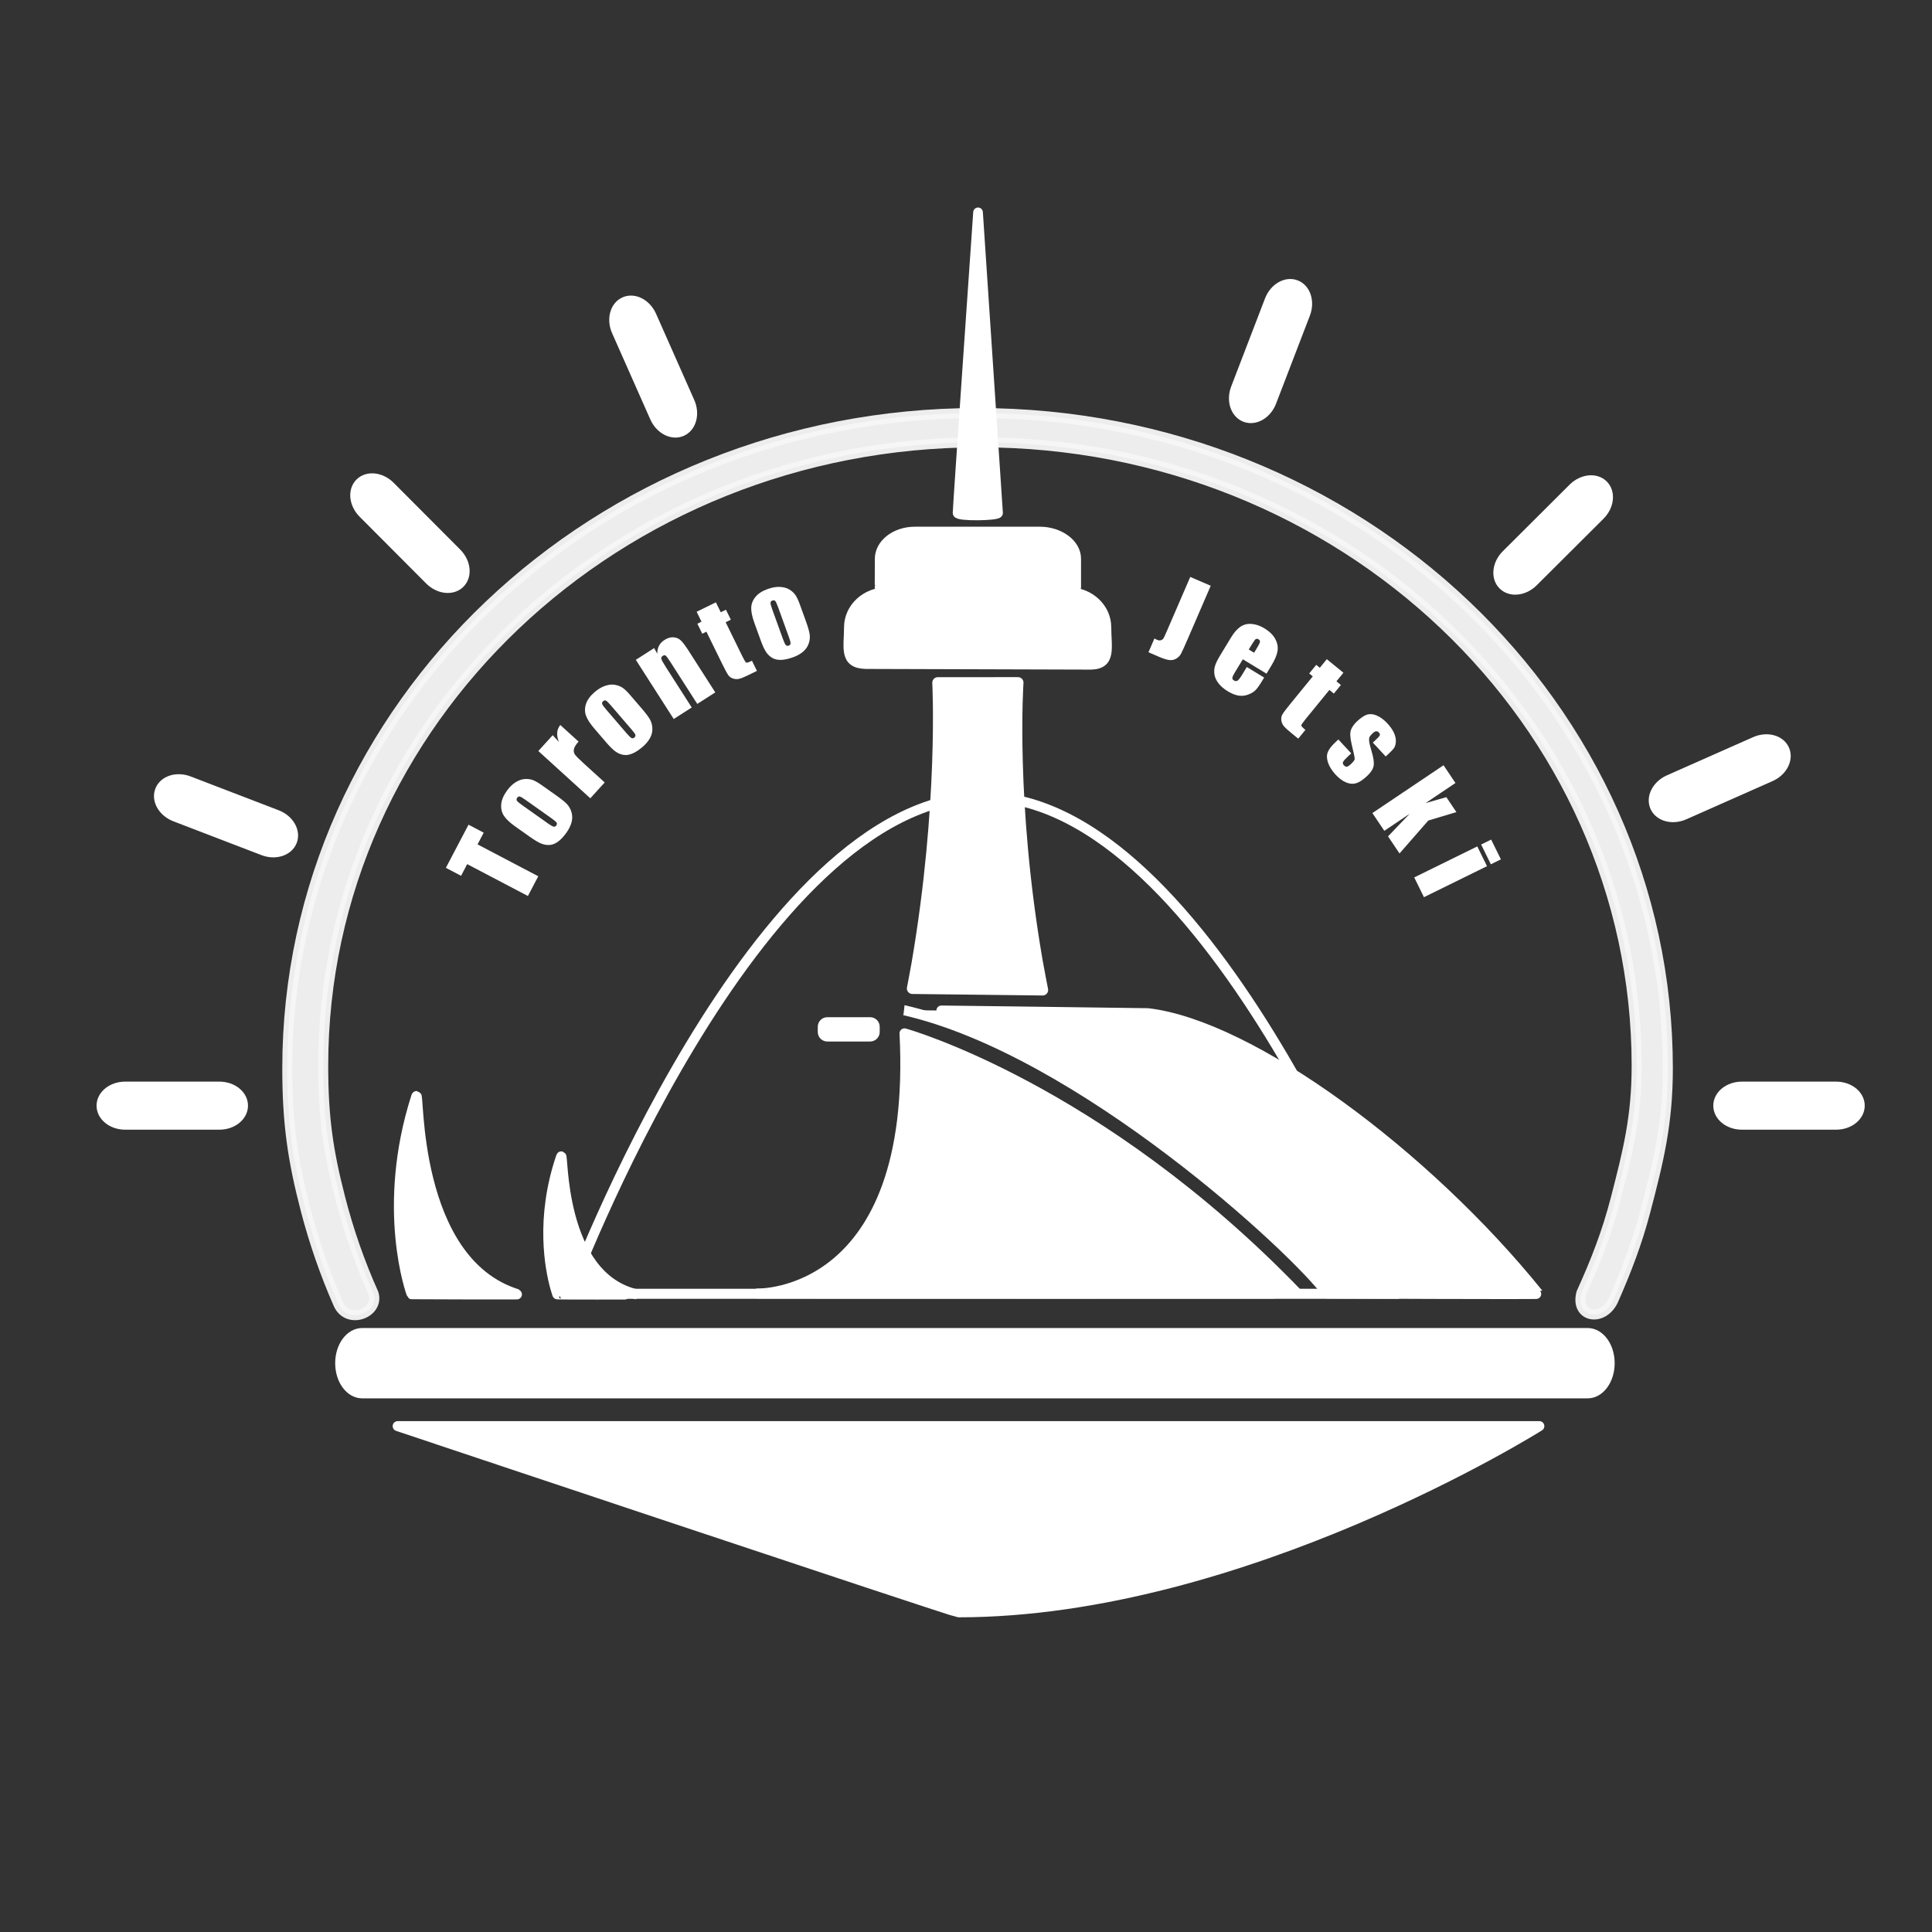 <?xml version="1.0" encoding="UTF-8" standalone="yes"?>
<svg height="100%" stroke-miterlimit="10" style="fill-rule:nonzero;clip-rule:evenodd;stroke-linecap:round;stroke-linejoin:round;" version="1.1" viewBox="0 0 1024 1024" width="100%" xml:space="preserve" xmlns="http://www.w3.org/2000/svg" xmlns:vectornator="http://vectornator.io" xmlns:xlink="http://www.w3.org/1999/xlink">
  <rect x="0" y="0" width="1024" height="1024" fill="#333333" stroke="none"/>
  <defs/>
  <g id="Blackwhite" vectornator:layerName="Black&amp;white">
    <path d="M66.325 575.934L116.293 575.934C123.196 575.934 128.792 580.449 128.792 586.019L128.792 586.019C128.792 591.589 123.196 596.105 116.293 596.105L66.325 596.105C59.422 596.105 53.826 591.589 53.826 586.019L53.826 586.019C53.826 580.449 59.422 575.934 66.325 575.934Z" fill="#ffffff" fill-rule="nonzero" opacity="0.999" stroke="#ffffff" stroke-linecap="butt" stroke-linejoin="round" stroke-width="5.302"/>
    <path d="M100.097 414.009L146.742 431.927C153.185 434.402 156.79 440.624 154.793 445.823L154.793 445.823C152.796 451.023 145.953 453.231 139.509 450.756L92.864 432.838C86.42 430.362 82.815 424.141 84.812 418.941L84.812 418.941C86.81 413.742 93.653 411.533 100.097 414.009Z" fill="#ffffff" fill-rule="nonzero" opacity="0.999" stroke="#ffffff" stroke-linecap="butt" stroke-linejoin="round" stroke-width="5.302"/>
    <path d="M206.778 257.77L242.056 293.158C246.929 298.047 247.682 305.198 243.737 309.13L243.737 309.13C239.793 313.063 232.644 312.287 227.771 307.398L192.493 272.011C187.62 267.122 186.867 259.971 190.812 256.038L190.812 256.038C194.756 252.106 201.905 252.881 206.778 257.77Z" fill="#ffffff" fill-rule="nonzero" opacity="0.999" stroke="#ffffff" stroke-linecap="butt" stroke-linejoin="round" stroke-width="5.302"/>
    <path d="M345.299 167.369L365.54 213.053C368.337 219.365 366.475 226.31 361.383 228.566L361.383 228.566C356.291 230.823 349.895 227.535 347.099 221.224L326.858 175.54C324.061 169.228 325.923 162.283 331.015 160.027L331.015 160.027C336.108 157.77 342.503 161.058 345.299 167.369Z" fill="#ffffff" fill-rule="nonzero" opacity="0.999" stroke="#ffffff" stroke-linecap="butt" stroke-linejoin="round" stroke-width="5.302"/>
    <path d="M923.227 575.934L973.195 575.934C980.098 575.934 985.694 580.449 985.694 586.019L985.694 586.019C985.694 591.589 980.098 596.105 973.195 596.105L923.227 596.105C916.324 596.105 910.728 591.589 910.728 586.019L910.728 586.019C910.728 580.449 916.324 575.934 923.227 575.934Z" fill="#ffffff" fill-rule="nonzero" opacity="0.999" stroke="#ffffff" stroke-linecap="butt" stroke-linejoin="round" stroke-width="5.302"/>
    <path d="M509.689 182.552L509.691 132.584C509.691 125.681 514.207 120.085 519.777 120.085L519.777 120.085C525.347 120.086 529.862 125.682 529.862 132.585L529.86 182.553C529.86 189.456 525.344 195.052 519.774 195.051L519.774 195.051C514.204 195.051 509.689 189.455 509.689 182.552Z" fill="#ffffff" fill-rule="nonzero" opacity="0" stroke="#ffffff" stroke-linecap="butt" stroke-linejoin="round" stroke-width="5.302"/>
    <path d="M655.038 205.773L672.957 159.129C675.433 152.685 681.654 149.081 686.854 151.078L686.854 151.078C692.053 153.076 694.261 159.919 691.786 166.362L673.866 213.007C671.391 219.45 665.169 223.055 659.969 221.057L659.969 221.057C654.77 219.06 652.562 212.217 655.038 205.773Z" fill="#ffffff" fill-rule="nonzero" opacity="0.999" stroke="#ffffff" stroke-linecap="butt" stroke-linejoin="round" stroke-width="5.302"/>
    <path d="M798.391 294.04L833.781 258.764C838.67 253.891 845.821 253.138 849.753 257.083L849.753 257.083C853.685 261.028 852.909 268.177 848.02 273.05L812.631 308.326C807.742 313.199 800.591 313.952 796.659 310.007L796.659 310.007C792.727 306.062 793.502 298.914 798.391 294.04Z" fill="#ffffff" fill-rule="nonzero" opacity="0.999" stroke="#ffffff" stroke-linecap="butt" stroke-linejoin="round" stroke-width="5.302"/>
    <path d="M884.561 413.372L930.247 393.132C936.558 390.336 943.503 392.198 945.759 397.29L945.759 397.29C948.016 402.383 944.728 408.778 938.417 411.574L892.732 431.814C886.42 434.61 879.475 432.748 877.219 427.656L877.219 427.656C874.963 422.563 878.25 416.168 884.561 413.372Z" fill="#ffffff" fill-rule="nonzero" opacity="0.999" stroke="#ffffff" stroke-linecap="butt" stroke-linejoin="round" stroke-width="5.302"/>
  </g>
  <g id="Blackwhite_2" vectornator:layerName="Black&amp;white">
    <path d="M301.633 685.737C301.633 685.737 399.925 422.236 521.174 422.236C642.423 422.236 740.715 685.737 740.715 685.737L301.633 685.737Z" fill="#ffffff" fill-opacity="0" fill-rule="nonzero" opacity="1" stroke="#ffffff" stroke-linecap="butt" stroke-linejoin="round" stroke-width="5.302"/>
  </g>
  <g id="Layer-4-copy-copy" vectornator:layerName="Layer 4 copy copy">
    <path d="M484.868 281.384L551.136 281.384C561.612 281.384 570.755 287.932 570.755 296.139L570.755 296.227C570.755 304.433 570.755 310.971 570.755 311.216L465.835 311.19C465.835 311.327 465.9 304.449 465.9 296.243L465.9 296.243C465.9 288.037 474.392 281.384 484.868 281.384Z" fill="#ffffff" fill-rule="nonzero" opacity="1" stroke="#ffffff" stroke-linecap="butt" stroke-linejoin="round" stroke-width="4.438"/>
    <path d="M470.123 313.453L566.227 313.453C577.573 313.453 586.771 321.976 586.771 332.49L586.771 332.49C586.771 343.004 589.63 352.412 578.276 352.686L458.939 352.33C446.721 352.085 449.58 343.004 449.58 332.49L449.58 332.49C449.58 321.976 458.778 313.453 470.123 313.453Z" fill="#ffffff" fill-rule="nonzero" opacity="1" stroke="#ffffff" stroke-linecap="butt" stroke-linejoin="round" stroke-width="4.438"/>
    <path d="M497.046 361.84C497.046 361.84 500.495 426.55 486.006 510.89C485.268 515.185 483.579 523.911 483.579 523.911L552.629 524.71C552.629 524.71 550.597 514.422 549.727 509.376C535.173 424.892 539.554 361.814 539.554 361.814L497.046 361.84Z" fill="#ffffff" fill-rule="nonzero" opacity="1" stroke="#ffffff" stroke-linecap="butt" stroke-linejoin="round" stroke-width="5.833"/>
    <path d="M428.164 709.895L434.715 696.902L601.124 696.813L608.327 710.067L428.164 709.895Z" fill="#ffffff" fill-rule="nonzero" opacity="0" stroke="#ffffff" stroke-linecap="butt" stroke-linejoin="round" stroke-width="5.716"/>
  </g>
  <g id="Blackwhite_3" vectornator:layerName="Black&amp;white">
    <path d="M274.552 686.041C217.905 668.795 222.445 575.499 220.618 581.183C201.572 640.447 218.015 685.804 218.221 685.966C218.308 686.034 274.919 686.153 274.552 686.041Z" fill="#ffffff" fill-rule="nonzero" opacity="1" stroke="#ffffff" stroke-linecap="butt" stroke-linejoin="round" stroke-width="5.302"/>
    <path d="M337.756 686.093C295.825 676.73 298.739 609.125 297.393 613.069C286.209 645.829 291.593 672.674 294.227 682.247C294.9 684.691 295.393 686.009 295.386 686.013C295.029 686.236 337.896 686.125 337.756 686.093Z" fill="#ffffff" fill-rule="nonzero" opacity="1" stroke="#ffffff" stroke-linecap="butt" stroke-linejoin="round" stroke-width="5.302"/>
  </g>
  <g id="Blackwhite_4" vectornator:layerName="Black&amp;white">
    <path d="M210.774 755.873L815.878 755.873C815.878 755.873 659.169 854.563 507.893 854.563C505.781 854.563 210.774 755.873 210.774 755.873Z" fill="#ffffff" fill-rule="nonzero" opacity="1" stroke="#ffffff" stroke-linecap="butt" stroke-linejoin="round" stroke-width="5.302"/>
    <path d="M438.516 541.258L461.18 541.258C462.814 541.258 464.138 542.565 464.138 544.177L464.138 546.986C464.138 548.597 462.814 549.904 461.18 549.904L438.516 549.904C436.882 549.904 435.558 548.597 435.558 546.986L435.558 544.177C435.558 542.565 436.882 541.258 438.516 541.258Z" fill="#ffffff" fill-rule="nonzero" opacity="1" stroke="#ffffff" stroke-linecap="butt" stroke-linejoin="round" stroke-width="4.242"/>
  </g>
  <g id="Blackwhite_5" vectornator:layerName="Black&amp;white">
    <path d="M703.488 685.592C703.488 685.592 815.73 686.135 815.429 685.762C755.571 611.48 662.728 543.219 608.224 537.003C607.78 536.953 478.749 535.339 478.875 535.367C572.783 556.619 687.822 663.488 703.488 685.592Z" fill="#ffffff" fill-rule="nonzero" opacity="1" stroke="#ffffff" stroke-linecap="butt" stroke-linejoin="round" stroke-width="5.302"/>
  </g>
  <g id="Layer-7" vectornator:layerName="Layer 7">
    <path d="M401.56 685.592C401.56 685.592 687.765 685.701 687.629 685.561C582.228 576.294 479.412 547.704 479.412 547.704C486.569 688.044 401.56 685.592 401.56 685.592Z" fill="#ffffff" fill-rule="nonzero" opacity="1" stroke="#ffffff" stroke-linecap="butt" stroke-linejoin="round" stroke-width="5.302"/>
  </g>
  <g id="Blackwhite_6" vectornator:layerName="Black&amp;white">
    <path d="M191.986 706.528L841.474 706.528C847.926 706.528 853.157 713.687 853.157 722.518L853.157 722.518C853.157 731.35 847.926 738.509 841.474 738.509L191.986 738.509C185.534 738.509 180.304 731.35 180.304 722.518L180.304 722.518C180.304 713.687 185.534 706.528 191.986 706.528Z" fill="#ffffff" fill-rule="nonzero" opacity="1" stroke="#ffffff" stroke-linecap="butt" stroke-linejoin="round" stroke-width="5.302"/>
  </g>
  <g id="Blackwhit" vectornator:layerName="Black&amp;whit">
    <g fill="#ffffff" opacity="1" stroke="none">
      <path d="M248.324 437.106L256.375 441.333L253.114 447.545L285.294 464.437L279.802 474.899L247.623 458.006L244.375 464.194L236.324 459.967L248.324 437.106Z"/>
      <path d="M287.457 416.379L294.9 421.651C297.633 423.586 299.54 425.143 300.62 426.321C301.7 427.499 302.475 428.93 302.944 430.615C303.412 432.3 303.41 434.035 302.937 435.82C302.463 437.605 301.578 439.414 300.28 441.246C298.831 443.292 297.378 444.866 295.922 445.967C294.466 447.068 293.005 447.69 291.54 447.832C290.075 447.975 288.578 447.758 287.05 447.18C285.522 446.602 283.468 445.399 280.887 443.572L273.101 438.057C270.276 436.056 268.286 434.188 267.131 432.453C265.975 430.718 265.479 428.715 265.642 426.446C265.805 424.177 266.762 421.806 268.514 419.332C269.984 417.256 271.556 415.692 273.229 414.642C274.901 413.591 276.521 413.012 278.086 412.906C279.652 412.8 281.067 412.971 282.331 413.419C283.595 413.868 285.304 414.854 287.457 416.379ZM278.613 424.009C277.056 422.906 276.016 422.296 275.492 422.177C274.968 422.058 274.512 422.274 274.123 422.824C273.733 423.373 273.676 423.883 273.951 424.353C274.226 424.823 275.142 425.609 276.699 426.712L290.418 436.428C291.853 437.445 292.853 438.015 293.418 438.14C293.983 438.265 294.455 438.061 294.833 437.526C295.222 436.977 295.281 436.473 295.008 436.017C294.735 435.56 293.943 434.867 292.63 433.937L278.613 424.009Z"/>
      <path d="M292.947 389.667L296.258 393.284C294.777 389.713 295.011 386.701 296.961 384.251L306.658 393.068C305.261 394.604 304.443 395.921 304.204 397.019C303.965 398.116 304.14 399.085 304.73 399.924C305.319 400.764 306.95 402.398 309.622 404.827L320.503 414.72L312.876 423.109L285.32 398.056L292.947 389.667Z"/>
      <path d="M334.191 368.61L340.136 375.527C342.32 378.067 343.793 380.039 344.556 381.443C345.319 382.848 345.724 384.424 345.771 386.172C345.818 387.92 345.395 389.603 344.504 391.221C343.612 392.838 342.315 394.379 340.612 395.842C338.711 397.477 336.921 398.652 335.242 399.367C333.562 400.083 331.994 400.333 330.538 400.117C329.082 399.901 327.682 399.327 326.339 398.397C324.997 397.466 323.295 395.802 321.234 393.404L315.014 386.168C312.758 383.543 311.279 381.249 310.578 379.285C309.877 377.322 309.88 375.259 310.588 373.097C311.295 370.935 312.798 368.866 315.096 366.89C317.026 365.231 318.929 364.095 320.807 363.48C322.684 362.866 324.395 362.696 325.94 362.972C327.485 363.248 328.816 363.757 329.934 364.498C331.052 365.239 332.471 366.61 334.191 368.61ZM323.763 373.873C322.519 372.426 321.658 371.581 321.178 371.339C320.699 371.097 320.204 371.196 319.693 371.635C319.183 372.074 319.004 372.555 319.157 373.077C319.31 373.6 320.008 374.584 321.252 376.032L332.21 388.78C333.357 390.114 334.189 390.909 334.706 391.167C335.224 391.426 335.732 391.341 336.228 390.914C336.739 390.475 336.917 390.001 336.763 389.492C336.61 388.983 336.008 388.118 334.959 386.898L323.763 373.873Z"/>
      <path d="M346.71 343.505L348.392 346.494C348.348 344.9 348.643 343.495 349.275 342.279C349.907 341.063 350.877 340.037 352.185 339.199C353.823 338.15 355.41 337.678 356.944 337.784C358.478 337.89 359.771 338.434 360.822 339.416C361.873 340.398 363.276 342.26 365.032 345.001L379.109 366.98L369.561 373.095L355.651 351.376C354.269 349.218 353.355 347.948 352.911 347.566C352.466 347.184 351.921 347.2 351.275 347.614C350.597 348.047 350.346 348.592 350.521 349.246C350.696 349.901 351.54 351.41 353.053 353.773L366.63 374.972L357.083 381.087L336.997 349.726L346.71 343.505Z"/>
      <path d="M379.439 319.243L382.021 324.509L384.767 323.163L387.361 328.455L384.615 329.801L393.385 347.693C394.464 349.894 395.179 351.065 395.529 351.205C395.88 351.346 396.886 351.009 398.549 350.194L401.193 355.586L397.085 357.6C394.767 358.736 393.065 359.451 391.979 359.744C390.893 360.036 389.801 360.019 388.704 359.693C387.606 359.366 386.744 358.799 386.119 357.991C385.494 357.182 384.366 355.115 382.735 351.789L374.409 334.804L372.217 335.879L369.622 330.587L371.815 329.512L369.233 324.246L379.439 319.243Z"/>
      <path d="M424.026 320.621L427.127 329.198C428.266 332.348 428.942 334.714 429.157 336.298C429.371 337.882 429.19 339.499 428.613 341.15C428.036 342.801 427.044 344.224 425.636 345.42C424.228 346.615 422.468 347.595 420.356 348.358C417.999 349.21 415.908 349.673 414.084 349.745C412.26 349.818 410.705 349.495 409.421 348.775C408.136 348.056 407.032 347.023 406.107 345.676C405.182 344.329 404.182 342.169 403.107 339.195L399.863 330.222C398.686 326.967 398.119 324.297 398.161 322.213C398.203 320.129 398.939 318.201 400.368 316.431C401.797 314.661 403.937 313.261 406.788 312.23C409.18 311.365 411.364 310.979 413.337 311.071C415.31 311.164 416.969 311.613 418.315 312.42C419.661 313.226 420.725 314.174 421.508 315.264C422.29 316.354 423.129 318.14 424.026 320.621ZM412.409 321.836C411.76 320.042 411.255 318.946 410.893 318.55C410.531 318.154 410.033 318.07 409.399 318.299C408.766 318.528 408.428 318.914 408.385 319.456C408.343 319.999 408.646 321.168 409.295 322.962L415.01 338.772C415.608 340.426 416.104 341.465 416.496 341.89C416.888 342.315 417.393 342.417 418.008 342.194C418.642 341.965 418.977 341.585 419.014 341.054C419.051 340.524 418.796 339.502 418.249 337.989L412.409 321.836Z"/>
    </g>
  </g>
  <g id="Blackwhite-copy" vectornator:layerName="Black&amp;white copy">
    <g fill="#ffffff" opacity="1" stroke="none">
      <path d="M641.71 310.471L629.66 338.345C627.856 342.519 626.653 345.183 626.051 346.34C625.45 347.496 624.593 348.405 623.482 349.066C622.37 349.727 621.138 349.985 619.785 349.838C618.431 349.691 616.553 349.098 614.148 348.059L608.713 345.709L611.864 338.418C612.495 338.752 612.956 338.982 613.248 339.108C614.021 339.442 614.712 339.517 615.322 339.332C615.932 339.147 616.39 338.795 616.696 338.275C617.002 337.755 617.497 336.705 618.18 335.125L630.865 305.783L641.71 310.471Z"/>
      <path d="M671.273 357.045L658.723 349.433L654.546 356.319C653.672 357.759 653.213 358.75 653.169 359.292C653.125 359.834 653.399 360.285 653.991 360.644C654.726 361.09 655.386 361.113 655.968 360.711C656.551 360.31 657.323 359.317 658.284 357.733L660.831 353.534L670.021 359.109L668.595 361.461C667.401 363.428 666.36 364.865 665.472 365.77C664.583 366.676 663.319 367.452 661.68 368.098C660.04 368.745 658.339 368.944 656.575 368.695C654.811 368.445 652.874 367.68 650.762 366.399C648.714 365.157 647.086 363.765 645.877 362.222C644.669 360.679 643.941 359.127 643.695 357.567C643.449 356.006 643.534 354.504 643.951 353.06C644.367 351.617 645.293 349.711 646.729 347.343L652.362 338.057C654.05 335.273 655.758 333.306 657.485 332.154C659.212 331.003 661.191 330.518 663.422 330.7C665.653 330.883 667.88 331.649 670.104 332.997C672.824 334.647 674.754 336.524 675.896 338.628C677.038 340.732 677.448 342.852 677.127 344.987C676.805 347.123 675.708 349.734 673.835 352.822L671.273 357.045ZM664.699 345.967L666.111 343.639C667.11 341.992 667.667 340.875 667.783 340.288C667.898 339.701 667.683 339.243 667.139 338.913C666.468 338.505 665.928 338.457 665.52 338.768C665.113 339.079 664.366 340.13 663.279 341.922L661.867 344.249L664.699 345.967Z"/>
      <path d="M712.041 356.57L708.332 361.114L710.702 363.049L706.975 367.615L704.605 365.68L692.004 381.116C690.454 383.015 689.688 384.153 689.706 384.53C689.724 384.907 690.451 385.682 691.886 386.853L688.088 391.506L684.544 388.613C682.544 386.98 681.184 385.731 680.465 384.866C679.746 384.002 679.306 383.002 679.144 381.868C678.983 380.734 679.139 379.715 679.613 378.809C680.087 377.903 681.495 376.016 683.837 373.146L695.8 358.492L693.908 356.948L697.635 352.382L699.527 353.926L703.236 349.382L712.041 356.57Z"/>
      <path d="M734.46 400.949L727.624 393.585L729.105 392.21C730.367 391.039 731.099 390.226 731.301 389.77C731.503 389.314 731.337 388.798 730.802 388.222C730.369 387.756 729.891 387.549 729.366 387.603C728.841 387.656 728.27 387.969 727.653 388.542C726.816 389.318 726.257 389.946 725.974 390.426C725.691 390.905 725.588 391.653 725.662 392.668C725.737 393.684 726.169 395.51 726.958 398.148C728.019 401.656 728.379 404.271 728.037 405.993C727.695 407.714 726.53 409.498 724.541 411.344C722.32 413.406 720.376 414.674 718.71 415.148C717.044 415.623 715.279 415.468 713.415 414.684C711.551 413.899 709.734 412.554 707.965 410.648C706.005 408.536 704.657 406.424 703.921 404.312C703.185 402.199 703.118 400.34 703.721 398.734C704.323 397.128 705.763 395.268 708.039 393.155L709.356 391.933L716.191 399.297L714.464 400.901C712.996 402.263 712.129 403.24 711.862 403.832C711.595 404.425 711.717 404.995 712.226 405.544C712.773 406.134 713.302 406.408 713.814 406.367C714.325 406.327 715.054 405.867 716 404.989C717.302 403.78 717.978 402.872 718.027 402.264C718.064 401.643 717.541 399.128 716.461 394.719C715.566 391.005 715.429 388.362 716.051 386.79C716.672 385.218 717.75 383.719 719.286 382.293C721.466 380.269 723.341 379.064 724.911 378.679C726.481 378.294 728.187 378.53 730.028 379.386C731.87 380.242 733.637 381.582 735.33 383.406C737.011 385.216 738.21 386.968 738.928 388.663C739.646 390.358 739.943 391.895 739.819 393.274C739.695 394.653 739.378 395.713 738.867 396.456C738.356 397.198 737.415 398.205 736.044 399.478L734.46 400.949Z"/>
      <path d="M771.918 430.431L757.028 434.892L741.775 452.347L735.685 443.286L747.176 431.302L733.712 440.351L727.387 430.94L765.1 405.594L771.424 415.005L755.585 425.65L766.595 422.511L771.918 430.431Z"/>
      <path d="M795.5 455.473L790.187 458.086L785.034 447.61L790.348 444.996L795.5 455.473ZM788.147 459.09L754.726 475.526L749.574 465.049L782.994 448.613L788.147 459.09Z"/>
    </g>
  </g>
  <g id="Blackwhite_7" vectornator:layerName="Black&amp;white">
    <g opacity="0.956">
      <path d="M518.132 218.917C316.073 218.917 152.269 374.408 152.269 566.213C152.269 595.098 155.053 614.588 162.054 641.418C166.524 658.549 172.311 675.174 179.348 691.195C184.368 702.413 201.192 695.93 198.009 685.609C190.716 669.349 184.815 652.401 180.319 634.927C173.834 609.718 171.308 591.951 171.308 564.846C171.308 382.366 327.138 234.445 519.374 234.445C711.61 234.445 867.456 382.366 867.457 564.846C867.457 592.037 862.929 609.885 856.404 635.166C851.758 653.167 845.782 668.526 838.171 685.233C834.638 698.398 849.734 700.974 855.14 689.077C862.077 673.277 867.619 658.964 872.06 642.084C879.173 615.053 883.996 595.336 883.995 566.213C883.995 374.408 720.191 218.917 518.132 218.917Z" fill="#ffffff" fill-rule="nonzero" opacity="0.956" stroke="#ffffff" stroke-linecap="butt" stroke-linejoin="round" stroke-width="5.302"/>
    </g>
  </g>
  <g id="Blackwhite_8" vectornator:layerName="Black&amp;white">
    <path d="M507.529 271.905C507.529 269.037 518.382 112.557 518.382 112.557C518.382 112.557 528.991 271.868 528.991 271.905C528.991 273.45 507.529 273.795 507.529 271.905Z" fill="#ffffff" fill-rule="nonzero" opacity="1" stroke="#ffffff" stroke-linecap="butt" stroke-linejoin="round" stroke-width="5.12"/>
  </g>
</svg>